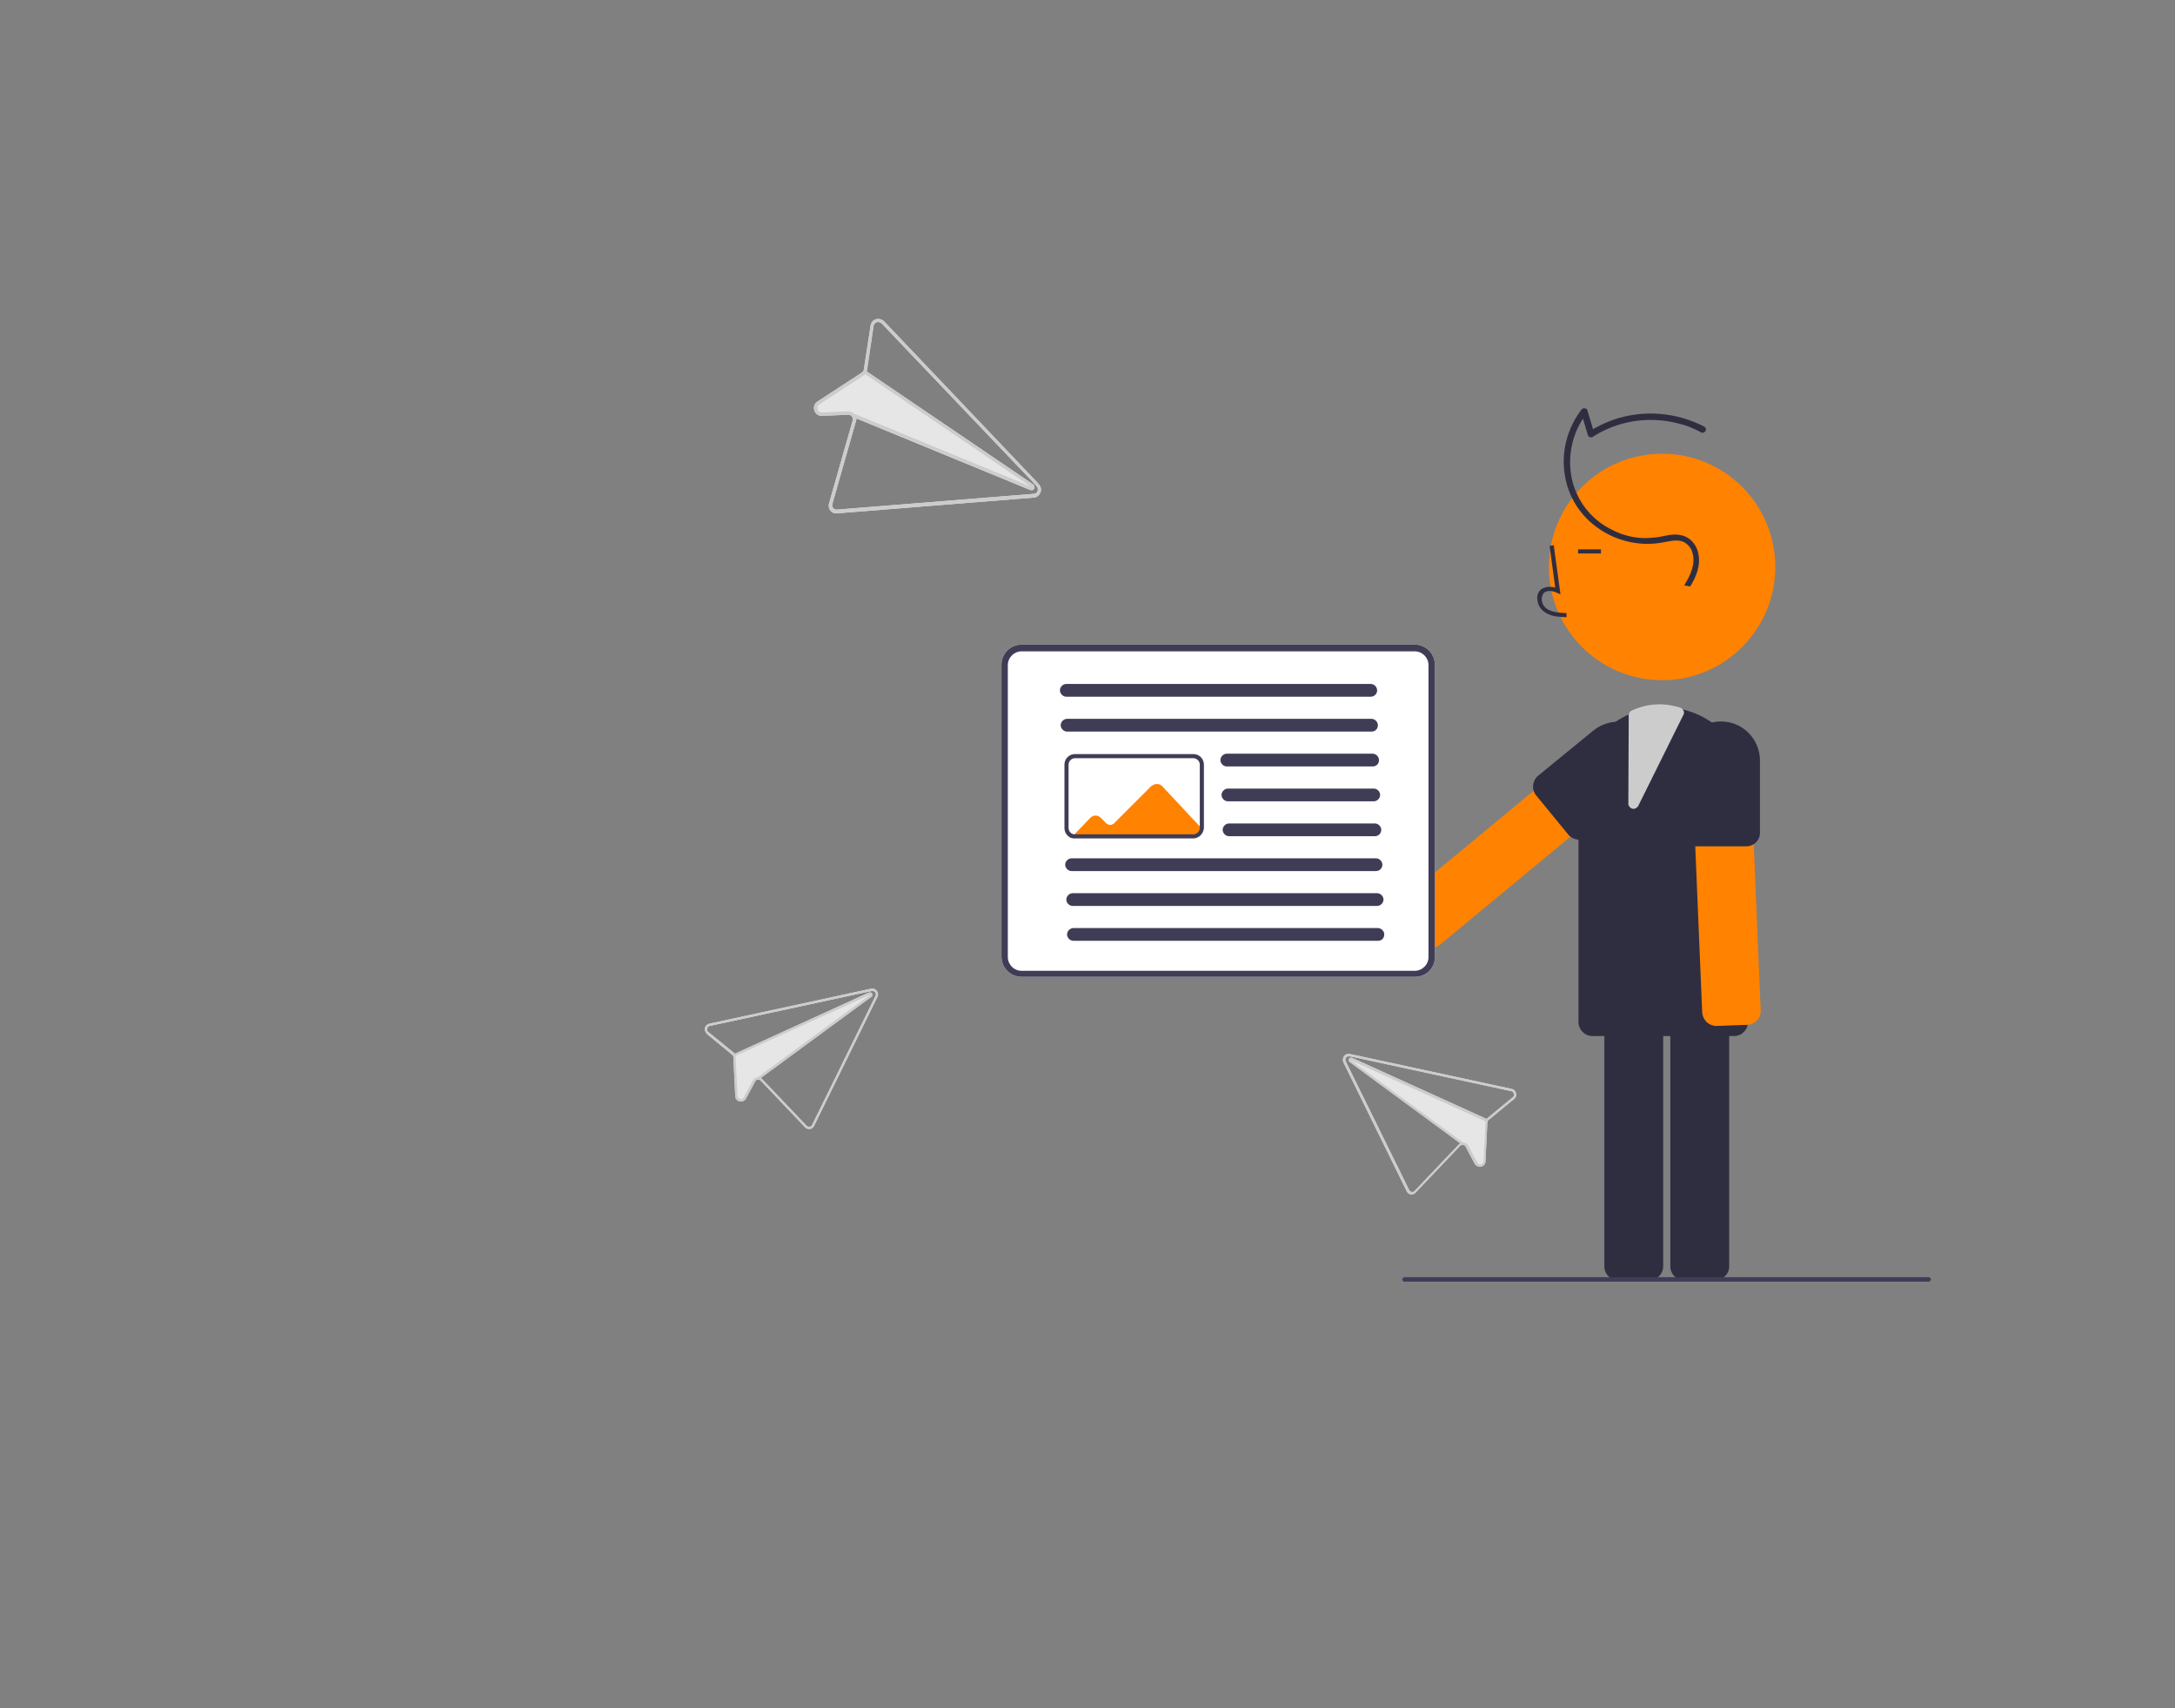 <?xml version="1.0" encoding="utf-8"?>
<!-- Generator: Adobe Illustrator 25.2.0, SVG Export Plug-In . SVG Version: 6.00 Build 0)  -->
<svg version="1.1" id="Layer_1" xmlns="http://www.w3.org/2000/svg" xmlns:xlink="http://www.w3.org/1999/xlink" x="0px" y="0px"
	 viewBox="0 0 580.1 455.5" style="enable-background:new 0 0 580.1 455.5;" xml:space="preserve">
<rect x="0" y="0" width="580.1" height="455.5" fill="#808080" stroke="none"/>
<style type="text/css">
	.st0{fill:#FF8201;}
	.st1{fill:#2F2E41;}
	.st2{fill:#CCCCCC;}
	.st3{fill:#3F3D56;}
	.st4{fill:#FFFFFF;}
	.st5{fill:#E6E6E6;}
</style>
<circle class="st0" cx="443.3" cy="151.2" r="30.2"/>
<path class="st1" d="M445.5,337.7v-69.3c0-2,1.6-3.7,3.7-3.7h8.3c2,0,3.7,1.6,3.7,3.7v69.3c0,2-1.6,3.7-3.7,3.7h-8.3
	C447.1,341.4,445.5,339.8,445.5,337.7z"/>
<path class="st1" d="M427.9,337.7v-69.3c0-2,1.6-3.7,3.7-3.7h8.3c2,0,3.7,1.6,3.7,3.7v69.3c0,2-1.6,3.7-3.7,3.7h-8.3
	C429.5,341.4,427.9,339.8,427.9,337.7z"/>
<path class="st1" d="M421,272.6v-61.4c0-12.5,10.1-22.6,22.6-22.6h0c12.5,0,22.6,10.1,22.6,22.6v61.4c0,2-1.6,3.7-3.7,3.7h-37.8
	C422.7,276.3,421,274.6,421,272.6z"/>
<path class="st1" d="M417.8,164.6l0-1.1c-2.1-0.1-3.9-0.2-5.3-1.2c-0.8-0.6-1.3-1.5-1.3-2.6c0-0.6,0.2-1.2,0.6-1.6
	c0.9-0.8,2.4-0.5,3.5,0l0.9,0.4l-1.8-13.1l-1.1,0.2l1.5,11.1c-1.5-0.4-2.8-0.2-3.8,0.5c-0.7,0.6-1.1,1.6-1,2.5
	c0.1,1.4,0.7,2.6,1.8,3.4C413.6,164.5,415.9,164.5,417.8,164.6z"/>
<rect x="420.9" y="146.5" class="st1" width="6.1" height="1.1"/>
<path class="st0" d="M455.2,272.6c-0.7-0.7-1.1-1.6-1.2-2.5l-2.9-69.3c-0.1-2,1.5-3.7,3.5-3.8c0,0,0,0,0,0l8.3-0.3
	c2-0.1,3.7,1.5,3.8,3.5l2.9,69.3c0.1,2-1.5,3.7-3.5,3.8l-8.3,0.3c-0.3,0-0.5,0-0.8-0.1C456.3,273.4,455.7,273,455.2,272.6z"/>
<path class="st1" d="M465.8,225.7h-13.5c-2,0-3.7-1.6-3.7-3.7v-19.2c0-5.8,4.7-10.4,10.4-10.4c5.8,0,10.4,4.7,10.4,10.4l0,0V222
	C469.5,224,467.8,225.7,465.8,225.7z"/>
<path class="st0" d="M378.9,251.4l-5.3-6.4c-1.3-1.6-1.1-3.9,0.5-5.2l53.4-44.2c1.6-1.3,3.9-1.1,5.2,0.5l5.3,6.4
	c1.3,1.6,1.1,3.9-0.5,5.2c0,0,0,0,0,0l-53.4,44.2c-1.3,1.1-3.2,1.1-4.6,0.1C379.3,251.7,379.1,251.6,378.9,251.4z"/>
<path class="st1" d="M418.3,222.6l-8.6-10.5c-1.3-1.6-1-3.9,0.5-5.2l14.8-12.1c4.5-3.6,11-3,14.7,1.5s3,11-1.5,14.7c0,0,0,0,0,0
	l-14.8,12.1C421.9,224.4,419.6,224.1,418.3,222.6z"/>
<path class="st1" d="M450.8,156.4c1.6-2.6,2.8-5.5,2.2-8.6c-0.5-2.8-2.5-4.9-5.4-5.2c-1.7-0.2-3.5,0.3-5.1,0.6
	c-1.4,0.2-2.8,0.3-4.2,0.3c-2.8-0.1-5.6-0.8-8.1-2.1c-5.2-2.4-9.1-7-10.7-12.6c-1.7-6.2-0.4-13.3,3.6-18.4l-1.4-0.4l1.8,6
	c0.1,0.5,0.6,0.7,1.1,0.6c0.1,0,0.1,0,0.2-0.1c6.7-4.3,14.9-5.6,22.7-3.6c2.2,0.5,4.2,1.3,6.2,2.4c1,0.5,1.8-0.9,0.9-1.5
	c-7.5-3.9-16.2-4.6-24.2-1.9c-2.2,0.8-4.4,1.8-6.4,3.1l1.2,0.5l-1.8-6c-0.1-0.5-0.6-0.7-1.1-0.6c-0.1,0-0.3,0.1-0.4,0.2
	c-3.8,4.9-5.5,11.1-4.6,17.2c0.8,6,4.2,11.4,9.3,14.8c5,3.4,11.3,4.7,17.2,3.5c1.7-0.3,3.5-0.8,5.2-0.1c1.2,0.6,2.1,1.7,2.4,2.9
	c0.9,3.1-0.6,6.1-2.2,8.7L450.8,156.4z"/>
<path class="st2" d="M435.7,215.7L435.7,215.7c-0.7,0-1.2-0.5-1.4-1.1l0.1-23.5c-0.1-0.7,0.2-1.3,0.8-1.6c4.1-1.9,8.3-2.2,12.9-0.8
	c0.7,0.2,1.2,1,1,1.7l-12,24.2C436.9,215.2,436.3,215.7,435.7,215.7z"/>
<path class="st3" d="M514.4,341.8H374.6c-0.3,0-0.6-0.3-0.6-0.6s0.3-0.6,0.6-0.6h139.8c0.3,0,0.6,0.3,0.6,0.6
	S514.7,341.8,514.4,341.8z"/>
<path class="st4" d="M377.4,260.5H272.5c-3,0-5.4-2.4-5.4-5.4v-77.8c0-3,2.4-5.4,5.4-5.4h104.8c3,0,5.4,2.4,5.4,5.4v77.8
	C382.8,258.1,380.4,260.5,377.4,260.5z"/>
<path class="st0" d="M286.1,223l20.3,0.3h11.8c1.1,0,2-0.9,2-2v-0.7L310,209.7c-0.7-0.8-2-0.8-2.8-0.1c0,0,0,0-0.1,0l-10,10
	c-0.6,0.5-1.4,0.5-2,0l-1.5-1.5c-0.8-0.8-2-0.8-2.8,0L286.1,223z"/>
<path class="st3" d="M377.4,260.5H272.5c-3,0-5.4-2.4-5.4-5.4v-77.8c0-3,2.4-5.4,5.4-5.4h104.8c3,0,5.4,2.4,5.4,5.4v77.8
	C382.8,258.1,380.4,260.5,377.4,260.5z M272.5,173.7c-2,0-3.7,1.6-3.7,3.7v77.8c0,2,1.6,3.7,3.7,3.7h104.8c2,0,3.7-1.6,3.7-3.7
	v-77.8c0-2-1.6-3.7-3.7-3.7H272.5z"/>
<path class="st3" d="M365.6,185.8h-81.2c-0.9,0-1.7-0.8-1.7-1.7c0-0.9,0.8-1.7,1.7-1.7h81.2c0.9,0,1.7,0.8,1.7,1.7
	C367.3,185.1,366.5,185.8,365.6,185.8z"/>
<path class="st3" d="M365.8,195.1h-81.2c-0.9,0-1.7-0.8-1.7-1.7c0-0.9,0.8-1.7,1.7-1.7l0,0h81.2c0.9,0,1.7,0.8,1.7,1.7
	C367.5,194.4,366.8,195.1,365.8,195.1z"/>
<path class="st3" d="M366.1,204.4h-38.9c-0.9,0-1.7-0.8-1.7-1.7c0-0.9,0.8-1.7,1.7-1.7h38.9c0.9,0,1.7,0.8,1.7,1.7
	C367.8,203.7,367.1,204.4,366.1,204.4z"/>
<path class="st3" d="M366.4,213.7h-38.9c-0.9,0-1.7-0.8-1.7-1.7s0.8-1.7,1.7-1.7h38.9c0.9,0,1.7,0.8,1.7,1.7
	S367.3,213.7,366.4,213.7z"/>
<path class="st3" d="M366.7,223h-38.9c-0.9,0-1.7-0.8-1.7-1.7c0-0.9,0.8-1.7,1.7-1.7h38.9c0.9,0,1.7,0.8,1.7,1.7
	C368.4,222.3,367.6,223,366.7,223z"/>
<path class="st3" d="M367,232.3h-81.2c-0.9,0-1.7-0.8-1.7-1.7c0-0.9,0.8-1.7,1.7-1.7H367c0.9,0,1.7,0.8,1.7,1.7
	C368.7,231.6,367.9,232.3,367,232.3z"/>
<path class="st3" d="M367.3,241.6h-81.2c-0.9,0-1.7-0.8-1.7-1.7s0.8-1.7,1.7-1.7h81.2c0.9,0,1.7,0.8,1.7,1.7
	S368.2,241.6,367.3,241.6z"/>
<path class="st3" d="M367.5,250.9h-81.2c-0.9,0-1.7-0.8-1.7-1.7c0-0.9,0.8-1.7,1.7-1.7h81.2c0.9,0,1.7,0.8,1.7,1.7
	C369.2,250.2,368.5,250.9,367.5,250.9z"/>
<path class="st3" d="M318.2,223.6h-31.6c-0.5,0-0.9-0.1-1.3-0.3h0l-0.1-0.1c-0.8-0.5-1.3-1.4-1.3-2.4v-16.9c0-1.6,1.3-2.8,2.8-2.8
	h31.6c1.6,0,2.8,1.3,2.8,2.8v16.9C321,222.3,319.8,223.6,318.2,223.6z M285.7,222.2L285.7,222.2c0.3,0.2,0.7,0.3,1,0.3h31.6
	c0.9,0,1.7-0.8,1.7-1.7v-16.9c0-0.9-0.8-1.7-1.7-1.7h-31.6c-0.9,0-1.7,0.8-1.7,1.7v16.9C285,221.3,285.2,221.8,285.7,222.2z"/>
<path class="st5" d="M189.2,273c-0.8,0.2-1.4,1-1.2,1.8c0.1,0.3,0.3,0.6,0.5,0.9l6.8,5.6c0.1,0.1,0.2,0.2,0.2,0.3
	c0.1,0.1,0.1,0.2,0.1,0.4l0.5,10.3c0,0.7,0.5,1.3,1.2,1.4l0,0c0.7,0.2,1.4-0.2,1.7-0.8l2.4-4.5c0.2-0.3,0.5-0.5,0.8-0.5
	c0.2,0,0.5,0.1,0.7,0.3l11.8,12.4c0.3,0.4,0.8,0.5,1.3,0.5c0.5-0.1,0.9-0.4,1.1-0.8l16.9-34.4c0.4-0.8,0.1-1.7-0.7-2.1
	c-0.3-0.2-0.7-0.2-1-0.1l-0.6,0.1L189.2,273L189.2,273z M188.9,275.2c-0.4-0.3-0.4-0.9-0.1-1.3c0.1-0.2,0.3-0.3,0.5-0.3l42.6-9.2
	l0.6-0.1c0.5-0.1,1,0.2,1.1,0.7c0,0.2,0,0.4-0.1,0.6l-16.9,34.4c-0.2,0.5-0.8,0.6-1.2,0.4c-0.1,0-0.2-0.1-0.3-0.2l-11.8-12.4
	c-0.1-0.1-0.3-0.2-0.4-0.3l29.5-21.7c0.3-0.2,0.3-0.6,0.1-0.9c-0.1-0.2-0.4-0.3-0.7-0.2c0,0-0.1,0-0.1,0L196,281
	c-0.1-0.1-0.2-0.2-0.2-0.2L188.9,275.2L188.9,275.2z"/>
<path class="st2" d="M189.2,273c-0.8,0.2-1.4,1-1.2,1.8c0.1,0.3,0.3,0.6,0.5,0.9l6.8,5.6c0.1,0.1,0.2,0.2,0.2,0.3
	c0.1,0.1,0.1,0.2,0.1,0.4l0.5,10.3c0,0.7,0.5,1.3,1.2,1.4l0,0c0.7,0.2,1.4-0.2,1.7-0.8l2.4-4.5c0.2-0.3,0.5-0.5,0.8-0.5
	c0.2,0,0.5,0.1,0.7,0.3l11.8,12.4c0.3,0.4,0.8,0.5,1.3,0.5c0.5-0.1,0.9-0.4,1.1-0.8l16.9-34.4c0.4-0.8,0.1-1.7-0.7-2.1
	c-0.3-0.2-0.7-0.2-1-0.1l-0.6,0.1L189.2,273L189.2,273z M188.9,275.2c-0.4-0.3-0.4-0.9-0.1-1.3c0.1-0.2,0.3-0.3,0.5-0.3l42.6-9.2
	l0.6-0.1c0.5-0.1,1,0.2,1.1,0.7c0,0.2,0,0.4-0.1,0.6l-16.9,34.4c-0.2,0.5-0.8,0.6-1.2,0.4c-0.1,0-0.2-0.1-0.3-0.2l-11.8-12.4
	c-0.1-0.1-0.3-0.2-0.4-0.3c-0.2-0.1-0.5-0.2-0.7-0.2c0,0-0.1,0-0.1,0l0,0c-0.5,0-1,0.3-1.3,0.8l-2.4,4.5c-0.2,0.4-0.6,0.6-1,0.5l0,0
	c-0.4-0.1-0.7-0.4-0.7-0.9l-0.5-10.3c0-0.1,0-0.2,0-0.3l0,0c0-0.1-0.1-0.2-0.1-0.3c0-0.1-0.1-0.2-0.2-0.3c-0.1-0.1-0.2-0.2-0.2-0.2
	L188.9,275.2L188.9,275.2z"/>
<path class="st2" d="M196,281l35.9-16.3c0,0,0.1,0,0.1,0c0.3-0.1,0.7,0.1,0.7,0.4c0.1,0.2,0,0.5-0.2,0.7L203,287.4l-0.5,0.4
	l-0.4-0.5l0.1-0.1l0,0l30-22l-35.9,16.3l0,0l-0.2,0.1l-0.3-0.6L196,281z"/>
<path class="st5" d="M403.2,290.4l-42.6-9.2l-0.6-0.1c-0.8-0.2-1.6,0.3-1.8,1.2c-0.1,0.3,0,0.7,0.1,1l16.9,34.4
	c0.2,0.4,0.6,0.8,1.1,0.8c0.5,0.1,1-0.1,1.3-0.5l11.8-12.4c0.2-0.2,0.4-0.3,0.7-0.3c0.3,0,0.7,0.2,0.8,0.5l2.4,4.5
	c0.3,0.6,1,0.9,1.7,0.8l0,0c0.7-0.1,1.2-0.7,1.2-1.4l0.5-10.3c0-0.1,0-0.3,0.1-0.4c0.1-0.1,0.1-0.2,0.2-0.3l6.8-5.6
	c0.7-0.5,0.8-1.5,0.2-2.2C403.9,290.7,403.6,290.5,403.2,290.4L403.2,290.4z M403.5,292.6l-6.8,5.6c-0.1,0.1-0.2,0.2-0.2,0.2
	l-35.9-16.3c0,0-0.1,0-0.1,0c-0.3-0.1-0.7,0.1-0.7,0.4c-0.1,0.2,0,0.5,0.2,0.7l29.5,21.7c-0.1,0.1-0.3,0.2-0.4,0.3l-11.8,12.4
	c-0.3,0.4-0.9,0.4-1.3,0c-0.1-0.1-0.1-0.2-0.2-0.3L358.9,283c-0.2-0.5,0-1,0.4-1.2c0.2-0.1,0.4-0.1,0.6-0.1l0.6,0.1l42.6,9.2
	c0.5,0.1,0.8,0.6,0.7,1.1C403.8,292.3,403.7,292.5,403.5,292.6L403.5,292.6z"/>
<path class="st2" d="M403.2,290.4l-42.6-9.2l-0.6-0.1c-0.8-0.2-1.6,0.3-1.8,1.2c-0.1,0.3,0,0.7,0.1,1l16.9,34.4
	c0.2,0.4,0.6,0.8,1.1,0.8c0.5,0.1,1-0.1,1.3-0.5l11.8-12.4c0.2-0.2,0.4-0.3,0.7-0.3c0.3,0,0.7,0.2,0.8,0.5l2.4,4.5
	c0.3,0.6,1,0.9,1.7,0.8l0,0c0.7-0.1,1.2-0.7,1.2-1.4l0.5-10.3c0-0.1,0-0.3,0.1-0.4c0.1-0.1,0.1-0.2,0.2-0.3l6.8-5.6
	c0.7-0.5,0.8-1.5,0.2-2.2C403.9,290.7,403.6,290.5,403.2,290.4L403.2,290.4z M403.5,292.6l-6.8,5.6c-0.1,0.1-0.2,0.2-0.2,0.2
	c-0.1,0.1-0.1,0.2-0.2,0.3c0,0.1-0.1,0.2-0.1,0.3l0,0c0,0.1,0,0.2,0,0.3l-0.5,10.3c0,0.4-0.3,0.8-0.7,0.9l0,0
	c-0.4,0.1-0.8-0.1-1-0.5l-2.4-4.5c-0.3-0.5-0.7-0.8-1.3-0.8l0,0c0,0-0.1,0-0.1,0c-0.2,0-0.5,0.1-0.7,0.2c-0.1,0.1-0.3,0.2-0.4,0.3
	l-11.8,12.4c-0.3,0.4-0.9,0.4-1.3,0c-0.1-0.1-0.1-0.2-0.2-0.3L358.9,283c-0.2-0.5,0-1,0.4-1.2c0.2-0.1,0.4-0.1,0.6-0.1l0.6,0.1
	l42.6,9.2c0.5,0.1,0.8,0.6,0.7,1.1C403.8,292.3,403.7,292.5,403.5,292.6L403.5,292.6z"/>
<path class="st2" d="M396.6,298.5l-0.3,0.6l-0.2-0.1l0,0l-35.9-16.3l30,22l0,0l0.1,0.1l-0.4,0.5l-0.5-0.4l-29.5-21.7
	c-0.3-0.2-0.3-0.6-0.1-0.9c0.1-0.2,0.4-0.3,0.7-0.2c0,0,0.1,0,0.1,0l35.9,16.3L396.6,298.5z"/>
<path class="st5" d="M235.8,85.7c-0.8-0.8-2.2-0.9-3-0.1c-0.3,0.3-0.5,0.7-0.6,1.2l-1.8,11.7c0,0.2-0.1,0.3-0.2,0.5
	c-0.1,0.1-0.2,0.3-0.4,0.4l-11.8,7.7c-0.8,0.5-1.1,1.5-0.8,2.4l0,0c0.3,0.9,1.2,1.5,2.1,1.4l6.9-0.3c0.5,0,0.9,0.2,1.1,0.6
	c0.2,0.3,0.2,0.6,0.1,1l-6.3,22.1c-0.2,0.7,0,1.4,0.4,1.9c0.4,0.5,1.1,0.8,1.8,0.7l52.4-4.2c0.5,0,0.9-0.2,1.3-0.6
	c0.8-0.8,0.9-2,0.1-2.9c0,0,0,0,0,0l-0.5-0.6L235.8,85.7L235.8,85.7z M233,86.9c0-0.3,0.2-0.5,0.4-0.7c0.5-0.5,1.3-0.4,1.8,0.1
	l40.8,42.8l0.5,0.6c0.2,0.2,0.3,0.5,0.3,0.7c0.1,0.7-0.5,1.3-1.1,1.3c0,0,0,0,0,0l-52.4,4.2c-0.1,0-0.3,0-0.4,0
	c-0.7-0.2-1.1-0.8-0.9-1.5c0,0,0,0,0,0l6.3-22.1c0.1-0.2,0.1-0.4,0.1-0.7l46.4,19.1c0.3,0.1,0.7,0.1,0.9-0.2c0.3-0.3,0.3-0.8,0-1.2
	c0,0,0,0,0,0c0,0-0.1-0.1-0.1-0.1L231.1,99c0.1-0.1,0.1-0.3,0.1-0.4L233,86.9L233,86.9z"/>
<path class="st2" d="M235.8,85.7c-0.8-0.8-2.2-0.9-3-0.1c-0.3,0.3-0.5,0.7-0.6,1.2l-1.8,11.7c0,0.2-0.1,0.3-0.2,0.5
	c-0.1,0.1-0.2,0.3-0.4,0.4l-11.8,7.7c-0.8,0.5-1.1,1.5-0.8,2.4l0,0c0.3,0.9,1.2,1.5,2.1,1.4l6.9-0.3c0.5,0,0.9,0.2,1.1,0.6
	c0.2,0.3,0.2,0.6,0.1,1l-6.3,22.1c-0.2,0.7,0,1.4,0.4,1.9c0.4,0.5,1.1,0.8,1.8,0.7l52.4-4.2c0.5,0,0.9-0.2,1.3-0.6
	c0.8-0.8,0.9-2,0.1-2.9c0,0,0,0,0,0l-0.5-0.6L235.8,85.7L235.8,85.7z M233,86.9c0-0.3,0.2-0.5,0.4-0.7c0.5-0.5,1.3-0.4,1.8,0.1
	l40.8,42.8l0.5,0.6c0.2,0.2,0.3,0.5,0.3,0.7c0.1,0.7-0.5,1.3-1.1,1.3c0,0,0,0,0,0l-52.4,4.2c-0.1,0-0.3,0-0.4,0
	c-0.7-0.2-1.1-0.8-0.9-1.5c0,0,0,0,0,0l6.3-22.1c0.1-0.2,0.1-0.4,0.1-0.7c0-0.3-0.1-0.6-0.3-0.9c0,0,0-0.1-0.1-0.1l0,0
	c-0.4-0.6-1.1-0.9-1.8-0.9l-6.9,0.3c-0.6,0-1.1-0.3-1.2-0.8l0,0c-0.2-0.5,0-1.1,0.5-1.4l11.8-7.7c0.1-0.1,0.2-0.2,0.3-0.3l0,0
	c0.1-0.1,0.2-0.2,0.3-0.3c0.1-0.1,0.1-0.2,0.2-0.4c0.1-0.1,0.1-0.3,0.1-0.4L233,86.9L233,86.9z"/>
<path class="st2" d="M231.1,99l44.5,30.2c0,0,0.1,0.1,0.1,0.1c0.2,0.2,0.3,0.6,0.2,0.9c-0.2,0.4-0.7,0.6-1.1,0.4l-46.4-19.1
	l-0.8-0.3l0.3-0.8l0.1,0l0,0l47,19.4l-44.5-30.2l0,0l-0.2-0.1l0.5-0.7L231.1,99z"/>
</svg>
